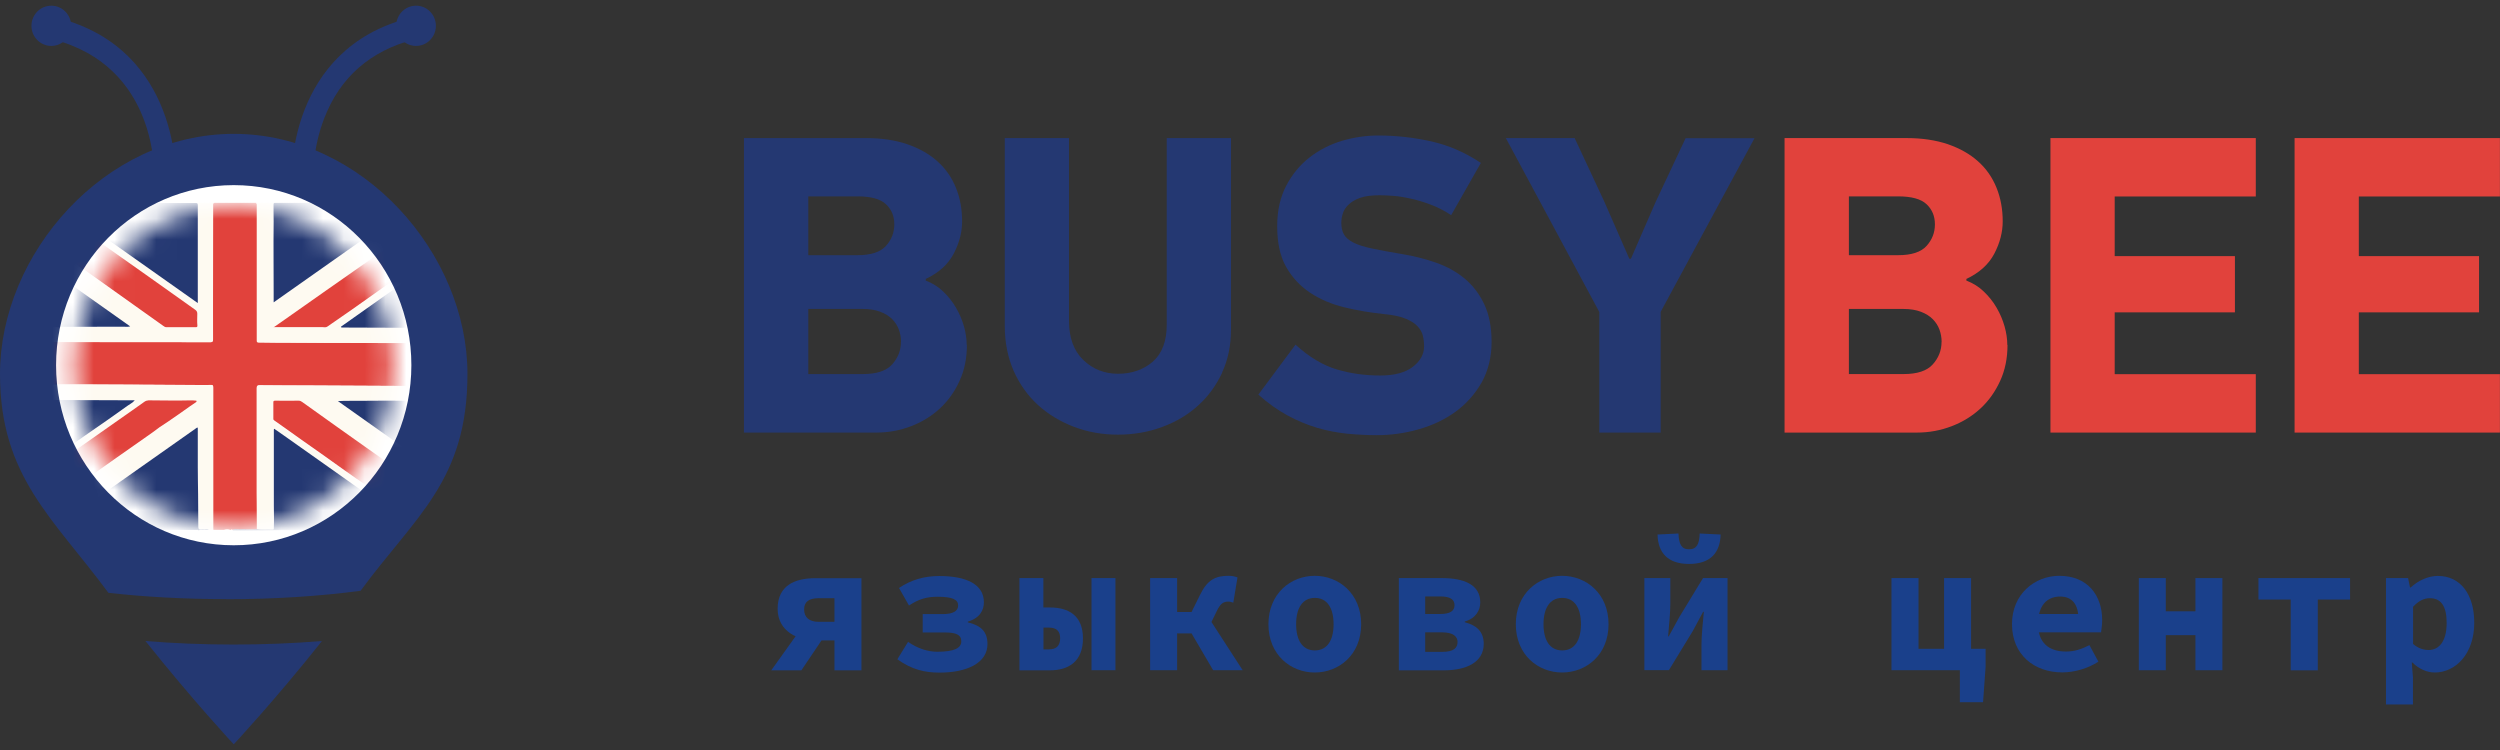 <?xml version="1.0" encoding="UTF-8"?> <svg xmlns="http://www.w3.org/2000/svg" width="120" height="36" viewBox="0 0 120 36" fill="none"><rect x="0" y="0" width="120" height="36" fill="#333333" stroke="none"/><g clip-path="url(#clip0_13_1493)"><path d="M46.411 16.559C46.411 17.193 46.294 17.772 46.059 18.282C45.825 18.797 45.512 19.238 45.116 19.605C44.721 19.971 44.261 20.254 43.733 20.457C43.206 20.66 42.649 20.764 42.062 20.764H35.71V6.628H41.578C42.312 6.628 42.966 6.727 43.543 6.92C44.115 7.118 44.603 7.39 44.994 7.742C45.39 8.094 45.683 8.515 45.883 9.01C46.084 9.505 46.181 10.04 46.181 10.625C46.181 11.14 46.05 11.655 45.781 12.17C45.512 12.685 45.067 13.091 44.437 13.389V13.468C44.76 13.592 45.038 13.765 45.278 13.998C45.517 14.226 45.722 14.483 45.888 14.771C46.054 15.053 46.181 15.355 46.27 15.662C46.357 15.974 46.401 16.271 46.401 16.554L46.411 16.559ZM42.927 10.768C42.927 10.377 42.795 10.055 42.526 9.803C42.258 9.55 41.803 9.426 41.163 9.426H38.798V12.249H41.163C41.803 12.249 42.258 12.101 42.526 11.804C42.795 11.506 42.927 11.16 42.927 10.768ZM43.25 16.415C43.25 16.212 43.215 16.014 43.147 15.826C43.079 15.637 42.971 15.469 42.825 15.32C42.678 15.172 42.487 15.053 42.253 14.964C42.018 14.875 41.74 14.83 41.422 14.83H38.798V17.955H41.422C42.077 17.955 42.546 17.802 42.825 17.49C43.103 17.178 43.245 16.821 43.245 16.415H43.25Z" fill="#243872"></path><path d="M58.666 17.886C58.378 18.5 57.992 19.03 57.503 19.471C57.015 19.912 56.443 20.254 55.779 20.496C55.119 20.739 54.415 20.863 53.663 20.863C52.91 20.863 52.211 20.739 51.547 20.486C50.887 20.234 50.306 19.882 49.812 19.431C49.319 18.976 48.933 18.431 48.649 17.787C48.371 17.143 48.229 16.43 48.229 15.642V6.628H51.312V15.405C51.312 16.217 51.542 16.841 52.001 17.282C52.461 17.723 53.018 17.941 53.668 17.941C54.317 17.941 54.904 17.742 55.344 17.351C55.783 16.96 56.003 16.37 56.003 15.588V6.628H59.087V15.826C59.087 16.583 58.945 17.272 58.657 17.886H58.666Z" fill="#243872"></path><path d="M69.651 10.323C69.319 10.105 68.986 9.936 68.659 9.817C68.332 9.694 68.019 9.599 67.716 9.535C67.418 9.466 67.139 9.421 66.885 9.401C66.631 9.382 66.411 9.372 66.225 9.372C65.839 9.372 65.527 9.411 65.292 9.495C65.058 9.575 64.872 9.684 64.73 9.822C64.588 9.956 64.496 10.105 64.452 10.258C64.403 10.412 64.383 10.56 64.383 10.694C64.383 10.922 64.427 11.115 64.515 11.264C64.603 11.412 64.755 11.541 64.975 11.65C65.194 11.759 65.493 11.853 65.874 11.932C66.255 12.012 66.729 12.101 67.3 12.195C67.872 12.289 68.419 12.428 68.937 12.611C69.455 12.794 69.915 13.047 70.306 13.374C70.697 13.701 71.009 14.107 71.244 14.602C71.478 15.098 71.596 15.702 71.596 16.42C71.596 17.138 71.434 17.797 71.117 18.362C70.794 18.921 70.379 19.392 69.866 19.763C69.353 20.135 68.761 20.417 68.102 20.605C67.442 20.794 66.768 20.888 66.089 20.888C65.62 20.888 65.146 20.863 64.667 20.818C64.188 20.769 63.704 20.675 63.225 20.536C62.746 20.392 62.267 20.194 61.794 19.937C61.319 19.679 60.855 19.347 60.401 18.941L62.184 16.544C62.839 17.138 63.499 17.534 64.168 17.733C64.838 17.931 65.532 18.025 66.25 18.025C66.929 18.025 67.452 17.886 67.814 17.609C68.175 17.331 68.356 17.004 68.356 16.623C68.356 16.45 68.336 16.276 68.297 16.113C68.258 15.949 68.17 15.796 68.038 15.657C67.906 15.514 67.711 15.395 67.457 15.291C67.203 15.187 66.871 15.117 66.455 15.078C65.786 15.008 65.146 14.904 64.53 14.751C63.914 14.602 63.367 14.369 62.888 14.052C62.409 13.735 62.023 13.319 61.735 12.814C61.447 12.304 61.305 11.655 61.305 10.853C61.305 10.11 61.452 9.461 61.74 8.911C62.028 8.361 62.404 7.91 62.868 7.549C63.333 7.192 63.851 6.925 64.427 6.756C65.004 6.588 65.581 6.504 66.152 6.504C67.007 6.504 67.853 6.598 68.698 6.786C69.538 6.974 70.335 7.321 71.082 7.821L69.661 10.318L69.651 10.323Z" fill="#243872"></path><path d="M79.712 14.974V20.764H76.766V14.974L72.28 6.628H75.583L77.005 9.674L78.207 12.418H78.285L79.468 9.699L80.909 6.633H84.217L79.707 14.979L79.712 14.974Z" fill="#243872"></path><path d="M96.36 16.559C96.36 17.193 96.243 17.772 96.008 18.282C95.773 18.797 95.461 19.238 95.065 19.605C94.669 19.971 94.21 20.254 93.682 20.457C93.154 20.66 92.597 20.764 92.011 20.764H85.659V6.628H91.527C92.26 6.628 92.915 6.727 93.492 6.92C94.063 7.118 94.552 7.39 94.943 7.742C95.339 8.094 95.632 8.515 95.832 9.01C96.032 9.505 96.13 10.04 96.13 10.625C96.13 11.14 95.998 11.655 95.73 12.17C95.461 12.685 95.016 13.091 94.386 13.389V13.468C94.708 13.592 94.987 13.765 95.226 13.998C95.466 14.226 95.671 14.483 95.837 14.771C96.003 15.053 96.13 15.355 96.218 15.662C96.306 15.974 96.35 16.271 96.35 16.554L96.36 16.559ZM92.876 10.768C92.876 10.377 92.744 10.055 92.475 9.803C92.207 9.55 91.752 9.426 91.112 9.426H88.747V12.249H91.112C91.752 12.249 92.207 12.101 92.475 11.804C92.744 11.506 92.876 11.16 92.876 10.768ZM93.198 16.415C93.198 16.212 93.164 16.014 93.096 15.826C93.027 15.637 92.92 15.469 92.773 15.32C92.627 15.172 92.436 15.053 92.202 14.964C91.967 14.875 91.689 14.83 91.371 14.83H88.747V17.955H91.371C92.026 17.955 92.495 17.802 92.773 17.49C93.052 17.178 93.194 16.821 93.194 16.415H93.198Z" fill="#E1423C"></path><path d="M98.422 20.764V6.628H108.278V9.431H101.505V12.294H107.276V14.993H101.505V17.96H108.278V20.764H98.422Z" fill="#E1423C"></path><path d="M110.14 20.764V6.628H119.996V9.431H113.223V12.294H118.994V14.993H113.223V17.96H119.996V20.764H110.14Z" fill="#E1423C"></path><path d="M38.549 30.036L39.663 30.398L38.466 32.176H37.02L38.549 30.036ZM40.054 30.739H39.14C38.309 30.739 37.327 30.318 37.327 29.219C37.327 28.119 38.129 27.753 39.13 27.753H41.349V32.176H40.054V30.739ZM40.054 29.848V28.714H39.297C38.832 28.714 38.598 28.882 38.598 29.253C38.598 29.625 38.832 29.848 39.297 29.848H40.054Z" fill="#1A408B"></path><path d="M43.079 31.636L43.587 30.809C44.075 31.151 44.579 31.284 44.989 31.284C45.81 31.284 46.142 31.106 46.142 30.784C46.142 30.462 45.883 30.358 45.341 30.358H44.29V29.476H45.258C45.742 29.476 45.991 29.333 45.991 29.06C45.991 28.788 45.737 28.644 45.004 28.644C44.501 28.644 44.105 28.748 43.631 29.065L43.152 28.223C43.738 27.827 44.378 27.649 45.087 27.649C46.357 27.649 47.227 28.03 47.227 28.912C47.227 29.273 47.046 29.665 46.455 29.838V29.873C47.095 30.026 47.398 30.323 47.398 30.918C47.398 31.819 46.421 32.285 45.102 32.285C44.393 32.285 43.768 32.146 43.069 31.641L43.079 31.636Z" fill="#1A408B"></path><path d="M48.933 27.748H50.081V29.159H50.398C51.288 29.159 51.982 29.541 51.982 30.645C51.982 31.75 51.293 32.176 50.398 32.176H48.933V27.753V27.748ZM50.345 31.17C50.706 31.17 50.887 30.997 50.887 30.64C50.887 30.284 50.706 30.125 50.345 30.125H50.086V31.17H50.345ZM52.392 27.748H53.541V32.171H52.392V27.748Z" fill="#1A408B"></path><path d="M55.206 27.748H56.501V29.377H57.84L59.648 32.171H58.231L57.195 30.403H56.501V32.171H55.206V27.748ZM56.961 29.848L57.596 28.565C57.958 27.817 58.349 27.639 58.979 27.639C59.135 27.639 59.272 27.664 59.399 27.718L59.199 28.927C59.125 28.902 59.047 28.877 58.959 28.877C58.744 28.877 58.588 28.946 58.407 29.328L58.036 30.086L56.956 29.843L56.961 29.848Z" fill="#1A408B"></path><path d="M60.885 29.962C60.885 28.491 61.96 27.639 63.108 27.639C64.256 27.639 65.336 28.486 65.336 29.962C65.336 31.438 64.261 32.28 63.108 32.28C61.955 32.28 60.885 31.433 60.885 29.962ZM64.012 29.962C64.012 29.194 63.709 28.699 63.113 28.699C62.517 28.699 62.214 29.194 62.214 29.962C62.214 30.73 62.517 31.22 63.113 31.22C63.709 31.22 64.012 30.73 64.012 29.962Z" fill="#1A408B"></path><path d="M67.144 27.748H69.206C70.227 27.748 71.053 28.035 71.053 28.917C71.053 29.293 70.833 29.684 70.31 29.833V29.868C70.858 30.006 71.219 30.308 71.219 30.903C71.219 31.809 70.354 32.176 69.314 32.176H67.144V27.753V27.748ZM69.128 29.471C69.617 29.471 69.817 29.318 69.817 29.05C69.817 28.783 69.621 28.629 69.138 28.629H68.41V29.471H69.128ZM69.24 31.289C69.768 31.289 69.963 31.101 69.963 30.814C69.963 30.551 69.744 30.353 69.231 30.353H68.41V31.289H69.24Z" fill="#1A408B"></path><path d="M72.759 29.962C72.759 28.491 73.834 27.639 74.982 27.639C76.13 27.639 77.21 28.486 77.21 29.962C77.21 31.438 76.135 32.28 74.982 32.28C73.829 32.28 72.759 31.433 72.759 29.962ZM75.886 29.962C75.886 29.194 75.583 28.699 74.987 28.699C74.391 28.699 74.088 29.194 74.088 29.962C74.088 30.73 74.391 31.22 74.987 31.22C75.583 31.22 75.886 30.73 75.886 29.962Z" fill="#1A408B"></path><path d="M78.925 27.748H80.176V28.976C80.176 29.422 80.113 30.006 80.069 30.546H80.098C80.24 30.279 80.469 29.878 80.606 29.62L81.745 27.748H82.922V32.171H81.671V30.942C81.671 30.497 81.735 29.917 81.784 29.367H81.75C81.608 29.635 81.383 30.041 81.251 30.294L80.108 32.166H78.93V27.743L78.925 27.748ZM79.561 25.657L80.567 25.608C80.587 26.103 80.699 26.366 81.075 26.366C81.452 26.366 81.569 26.103 81.584 25.608L82.59 25.657C82.566 26.544 82.087 27.069 81.075 27.069C80.064 27.069 79.585 26.544 79.561 25.657Z" fill="#1A408B"></path><path d="M90.79 27.748H92.089V31.141H93.316V27.748H94.611V32.171H90.79V27.748ZM94.068 32.171H93.8V31.141H95.309V32.008L95.187 33.706H94.073V32.171H94.068Z" fill="#1A408B"></path><path d="M96.575 29.957C96.575 28.511 97.674 27.639 98.847 27.639C100.191 27.639 100.904 28.56 100.904 29.764C100.904 30.001 100.865 30.239 100.85 30.353H97.537V29.471H99.971L99.766 29.719C99.766 29.011 99.463 28.634 98.886 28.634C98.246 28.634 97.826 29.075 97.826 29.952C97.826 30.829 98.319 31.274 99.169 31.274C99.565 31.274 99.907 31.165 100.293 30.967L100.723 31.76C100.225 32.082 99.58 32.275 98.993 32.275C97.635 32.275 96.575 31.423 96.575 29.952V29.957Z" fill="#1A408B"></path><path d="M102.663 27.748H103.958V29.343H105.38V27.748H106.675V32.171H105.38V30.487H103.958V32.171H102.663V27.748Z" fill="#1A408B"></path><path d="M109.954 28.778H108.405V27.748H112.803V28.778H111.254V32.176H109.954V28.778Z" fill="#1A408B"></path><path d="M114.532 27.748H115.588L115.681 28.198H115.715C116.067 27.872 116.545 27.644 117.015 27.644C118.104 27.644 118.764 28.53 118.764 29.892C118.764 31.408 117.85 32.28 116.868 32.28C116.487 32.28 116.106 32.106 115.793 31.799H115.764L115.822 32.518V33.815H114.527V27.748H114.532ZM117.44 29.902C117.44 29.11 117.181 28.714 116.633 28.714C116.355 28.714 116.101 28.832 115.827 29.125V30.908C116.071 31.126 116.35 31.2 116.575 31.2C117.054 31.2 117.44 30.814 117.44 29.897V29.902Z" fill="#1A408B"></path><path d="M10.848 28.763C13.179 28.763 15.377 28.615 17.308 28.357C19.941 24.776 22.438 23.072 22.438 17.951C22.438 12.18 17.415 6.425 11.219 6.425C5.023 6.425 0 12.18 0 17.951C0 22.869 2.541 24.855 5.204 28.456C6.929 28.649 8.839 28.758 10.848 28.758V28.763Z" fill="#243872"></path><path d="M11.219 30.938C9.738 30.938 8.316 30.878 6.982 30.769C9.264 33.632 11.219 35.727 11.219 35.727C11.219 35.727 13.178 33.632 15.455 30.769C14.117 30.878 12.695 30.938 11.219 30.938Z" fill="#243872"></path><path d="M11.219 26.173C15.928 26.173 19.746 22.303 19.746 17.529C19.746 12.756 15.928 8.886 11.219 8.886C6.51 8.886 2.692 12.756 2.692 17.529C2.692 22.303 6.51 26.173 11.219 26.173Z" fill="white"></path><mask id="mask0_13_1493" style="mask-type:luminance" maskUnits="userSpaceOnUse" x="3" y="9" width="16" height="17"><path d="M11.219 25.336C15.437 25.336 18.856 21.869 18.856 17.594C18.856 13.318 15.437 9.852 11.219 9.852C7.001 9.852 3.582 13.318 3.582 17.594C3.582 21.869 7.001 25.336 11.219 25.336Z" fill="white"></path></mask><g mask="url(#mask0_13_1493)"><path d="M0.176 18.451C0.176 17.767 0.176 17.084 0.176 16.4C0.342 16.4 0.503 16.4 0.669 16.4C2.174 16.405 3.684 16.415 5.189 16.415C6.02 16.415 6.851 16.415 7.681 16.415C8.488 16.415 9.299 16.415 10.105 16.42C10.207 16.42 10.227 16.385 10.227 16.291C10.227 15.31 10.222 14.325 10.227 13.344C10.227 12.175 10.227 11.006 10.232 9.837C10.232 9.783 10.222 9.733 10.31 9.733C10.96 9.733 11.605 9.733 12.255 9.733C12.314 9.733 12.338 9.748 12.338 9.812C12.338 10.6 12.338 11.388 12.338 12.175C12.338 13.562 12.338 14.954 12.338 16.341C12.338 16.405 12.353 16.43 12.421 16.43C12.695 16.43 12.968 16.44 13.242 16.44C14.771 16.445 16.301 16.45 17.835 16.455C19.267 16.455 20.699 16.465 22.135 16.465C22.228 16.465 22.253 16.484 22.248 16.578C22.248 17.188 22.248 17.802 22.248 18.411C22.248 18.495 22.228 18.535 22.135 18.535C21.397 18.53 20.66 18.53 19.922 18.525C18.265 18.515 16.609 18.505 14.952 18.5C14.121 18.5 13.291 18.5 12.465 18.49C12.367 18.49 12.333 18.515 12.333 18.619C12.333 19.055 12.333 19.486 12.333 19.922C12.333 20.521 12.333 21.12 12.333 21.72C12.333 22.359 12.333 22.993 12.333 23.632C12.333 24.221 12.338 24.811 12.343 25.4C12.059 25.43 11.776 25.4 11.493 25.41C11.385 25.41 11.268 25.385 11.165 25.435C11.136 25.4 11.107 25.395 11.077 25.435C11.068 25.435 11.063 25.435 11.053 25.435C10.95 25.39 10.848 25.395 10.745 25.435C10.579 25.435 10.408 25.435 10.242 25.435C10.252 25.425 10.242 25.415 10.237 25.41C10.237 25.034 10.237 24.662 10.237 24.285C10.237 23.612 10.237 22.938 10.237 22.265C10.237 21.636 10.237 21.007 10.237 20.378C10.237 19.778 10.237 19.184 10.237 18.584C10.237 18.505 10.212 18.471 10.129 18.476C9.949 18.48 9.773 18.485 9.592 18.48C8.893 18.48 8.194 18.471 7.496 18.466C6.342 18.461 5.184 18.456 4.031 18.451C3.098 18.451 2.16 18.451 1.226 18.451C0.879 18.451 0.532 18.441 0.186 18.441L0.176 18.451Z" fill="#E1423C"></path><path d="M12.328 25.41C12.328 24.82 12.323 24.231 12.319 23.642C12.319 23.003 12.319 22.369 12.319 21.73C12.319 21.13 12.319 20.531 12.319 19.932C12.319 19.496 12.323 19.065 12.319 18.629C12.319 18.525 12.348 18.5 12.45 18.5C13.281 18.505 14.112 18.505 14.938 18.51C16.594 18.52 18.251 18.525 19.907 18.535C20.645 18.535 21.383 18.535 22.121 18.545C22.213 18.545 22.233 18.505 22.233 18.421C22.233 17.812 22.228 17.198 22.233 16.588C22.233 16.494 22.209 16.474 22.121 16.474C20.689 16.474 19.257 16.47 17.821 16.465C16.291 16.465 14.762 16.455 13.227 16.45C12.954 16.45 12.68 16.44 12.406 16.44C12.338 16.44 12.323 16.415 12.323 16.351C12.323 14.964 12.323 13.572 12.323 12.185C12.323 11.398 12.323 10.61 12.323 9.822C12.323 9.758 12.299 9.743 12.24 9.743C11.59 9.743 10.945 9.743 10.296 9.743C10.208 9.743 10.217 9.788 10.217 9.847C10.217 11.016 10.217 12.185 10.212 13.354C10.212 14.335 10.212 15.32 10.212 16.301C10.212 16.395 10.193 16.43 10.09 16.43C9.284 16.425 8.473 16.425 7.667 16.425C6.836 16.425 6.005 16.43 5.175 16.425C3.67 16.425 2.16 16.415 0.655 16.41C0.489 16.41 0.327 16.41 0.161 16.41C0.161 16.172 0.161 15.934 0.161 15.697C0.176 15.697 0.19 15.702 0.205 15.702C1.363 15.702 2.521 15.702 3.679 15.702C4.422 15.702 5.16 15.702 5.903 15.697C6.01 15.697 6.118 15.717 6.235 15.682C4.197 14.241 2.174 12.809 0.161 11.358V10.199C0.195 10.194 0.215 10.219 0.239 10.233C0.42 10.362 0.601 10.496 0.782 10.63C1.187 10.917 1.593 11.204 1.998 11.496C2.79 12.061 3.577 12.631 4.363 13.195C5.052 13.686 5.741 14.176 6.43 14.666C6.895 14.998 7.359 15.33 7.828 15.662C7.872 15.692 7.916 15.722 7.974 15.722C8.444 15.722 8.913 15.722 9.382 15.722C9.445 15.722 9.47 15.697 9.46 15.637C9.435 15.449 9.45 15.261 9.455 15.073C9.455 14.983 9.431 14.934 9.357 14.884C8.605 14.35 7.852 13.815 7.1 13.28C6.421 12.799 5.741 12.324 5.062 11.843C4.134 11.184 3.21 10.521 2.282 9.862C2.218 9.817 2.169 9.753 2.072 9.758C1.436 9.763 0.796 9.758 0.161 9.758C0.161 9.753 0.151 9.733 0.171 9.733C0.2 9.733 0.23 9.733 0.259 9.733C7.554 9.733 14.85 9.733 22.15 9.733C22.233 9.733 22.253 9.753 22.253 9.837C22.253 15.018 22.253 20.204 22.253 25.385C22.253 25.469 22.233 25.499 22.15 25.489C22.081 25.479 22.013 25.489 21.94 25.489C22.008 25.44 22.111 25.509 22.169 25.43C22.179 25.415 22.199 25.4 22.199 25.385C22.223 25.207 22.223 25.023 22.218 24.84C22.218 24.801 22.189 24.786 22.16 24.766C21.779 24.498 21.402 24.226 21.026 23.959C20.288 23.434 19.55 22.899 18.808 22.379C17.909 21.75 17.019 21.111 16.125 20.482C15.578 20.095 15.035 19.704 14.488 19.313C14.434 19.273 14.385 19.253 14.317 19.253C13.941 19.253 13.569 19.258 13.193 19.253C13.12 19.253 13.105 19.273 13.105 19.337C13.105 19.6 13.105 19.862 13.105 20.125C13.105 20.165 13.125 20.184 13.154 20.204C13.281 20.293 13.413 20.387 13.54 20.477C14.156 20.912 14.767 21.353 15.387 21.784C16.135 22.309 16.868 22.854 17.63 23.359C17.835 23.493 18.026 23.657 18.226 23.8C18.783 24.201 19.345 24.593 19.902 24.989C20.102 25.133 20.317 25.261 20.503 25.43C20.347 25.43 20.191 25.43 20.029 25.435C20 25.435 19.975 25.425 19.946 25.405C19.633 25.187 19.321 24.969 19.008 24.751C18.104 24.112 17.2 23.468 16.296 22.829C15.407 22.2 14.517 21.571 13.628 20.942C13.467 20.828 13.301 20.714 13.139 20.6C13.11 20.625 13.12 20.645 13.12 20.66C13.12 21.061 13.12 21.462 13.12 21.863C13.12 22.666 13.12 23.468 13.12 24.271C13.12 24.632 13.134 24.994 13.12 25.36C13.12 25.4 13.13 25.45 13.066 25.445C12.812 25.435 12.563 25.459 12.309 25.435L12.328 25.41ZM2.756 9.743C2.756 9.743 2.751 9.758 2.746 9.768C4.979 11.373 7.232 12.948 9.489 14.543C9.489 14.488 9.489 14.459 9.489 14.429C9.489 12.898 9.489 11.368 9.489 9.837C9.489 9.748 9.46 9.738 9.382 9.738C7.794 9.738 6.206 9.738 4.618 9.738C3.997 9.738 3.376 9.738 2.751 9.738L2.756 9.743ZM19.902 9.743C18.695 9.743 17.523 9.743 16.345 9.743C15.299 9.743 14.258 9.743 13.213 9.743C13.154 9.743 13.12 9.743 13.12 9.827C13.12 10.1 13.125 10.367 13.125 10.64C13.125 11.249 13.11 11.853 13.12 12.462C13.125 12.997 13.12 13.527 13.125 14.062C13.125 14.206 13.125 14.354 13.125 14.518C15.387 12.923 17.63 11.348 19.897 9.748L19.902 9.743ZM13.134 15.712C13.501 15.712 13.828 15.712 14.161 15.712C14.6 15.712 15.04 15.712 15.48 15.712C15.563 15.712 15.646 15.741 15.724 15.687C16.125 15.405 16.53 15.132 16.931 14.85C17.395 14.518 17.86 14.191 18.324 13.864C19.135 13.294 19.936 12.72 20.747 12.155C21.221 11.828 21.691 11.487 22.165 11.155C22.204 11.13 22.228 11.1 22.228 11.051C22.228 10.645 22.228 10.233 22.228 9.827C22.228 9.758 22.199 9.748 22.145 9.748C22.038 9.748 21.925 9.758 21.818 9.748C21.686 9.733 21.578 9.783 21.476 9.857C20.718 10.392 19.956 10.922 19.198 11.462C18.646 11.848 18.099 12.245 17.552 12.631C16.922 13.077 16.286 13.517 15.656 13.958C15.06 14.374 14.464 14.795 13.867 15.216C13.633 15.38 13.403 15.538 13.144 15.722L13.134 15.712ZM16.218 19.253C18.216 20.67 20.215 22.081 22.233 23.513C22.233 23.458 22.233 23.439 22.233 23.419C22.233 22.74 22.228 22.057 22.228 21.378C22.228 20.695 22.228 20.006 22.233 19.323C22.233 19.258 22.213 19.238 22.155 19.243C21.998 19.243 21.842 19.243 21.686 19.243C20.264 19.258 18.847 19.223 17.425 19.243C17.029 19.248 16.628 19.228 16.223 19.258L16.218 19.253ZM16.364 15.677L16.374 15.702C16.374 15.702 16.408 15.707 16.428 15.707C17.332 15.707 18.241 15.717 19.145 15.717C19.99 15.717 20.84 15.717 21.686 15.717C21.837 15.717 21.984 15.717 22.135 15.717C22.204 15.717 22.233 15.717 22.228 15.623C22.218 15.345 22.228 15.068 22.228 14.79C22.228 13.988 22.228 13.186 22.228 12.378C22.228 12.101 22.228 11.828 22.228 11.516C20.254 12.913 18.309 14.29 16.36 15.667L16.364 15.677Z" fill="#FEFAF1"></path><path d="M0.176 18.451C0.523 18.451 0.87 18.461 1.217 18.461C2.15 18.461 3.088 18.461 4.021 18.461C5.175 18.461 6.333 18.466 7.486 18.476C8.185 18.476 8.883 18.485 9.582 18.49C9.763 18.49 9.939 18.49 10.12 18.485C10.203 18.485 10.227 18.515 10.227 18.594C10.227 19.194 10.227 19.788 10.227 20.387C10.227 21.017 10.227 21.645 10.227 22.275C10.227 22.948 10.227 23.622 10.227 24.295C10.227 24.672 10.227 25.043 10.227 25.42C10.149 25.42 10.071 25.425 9.993 25.43C9.88 25.43 9.768 25.42 9.65 25.425C9.558 25.425 9.519 25.41 9.519 25.301C9.519 24.781 9.519 24.266 9.509 23.746C9.509 23.305 9.494 22.859 9.494 22.418C9.494 21.804 9.494 21.19 9.494 20.576C9.494 20.561 9.494 20.536 9.47 20.531C9.46 20.531 9.45 20.541 9.44 20.546C8.229 21.398 7.017 22.25 5.805 23.107C4.74 23.86 3.679 24.612 2.619 25.365C2.546 25.42 2.477 25.44 2.389 25.44C2.165 25.44 1.945 25.44 1.72 25.44C1.402 25.44 1.085 25.435 0.767 25.43C0.782 25.415 0.796 25.395 0.816 25.385C1.363 24.994 1.91 24.598 2.458 24.206C2.834 23.939 3.21 23.671 3.586 23.409C4.222 22.958 4.857 22.507 5.497 22.057C6.103 21.631 6.709 21.21 7.31 20.784C7.432 20.695 7.554 20.6 7.672 20.516C7.784 20.437 7.911 20.358 8.033 20.278C8.404 20.026 8.766 19.763 9.133 19.511C9.22 19.451 9.308 19.387 9.396 19.332C9.421 19.317 9.44 19.303 9.44 19.273C9.435 19.233 9.401 19.248 9.377 19.243C9.299 19.243 9.225 19.233 9.147 19.233C8.541 19.248 7.935 19.238 7.329 19.233C7.198 19.233 7.066 19.204 6.939 19.298C6.543 19.585 6.137 19.862 5.736 20.145C5.292 20.457 4.847 20.774 4.398 21.086C3.797 21.512 3.191 21.933 2.59 22.354C2.135 22.676 1.686 23.003 1.231 23.33C0.879 23.582 0.528 23.83 0.176 24.078C0.176 23.954 0.176 23.825 0.176 23.701C0.19 23.691 0.21 23.686 0.225 23.676C0.557 23.434 0.889 23.191 1.221 22.948C1.676 22.621 2.135 22.294 2.595 21.972C3.078 21.631 3.562 21.289 4.046 20.947C4.437 20.675 4.833 20.402 5.223 20.13C5.526 19.917 5.829 19.709 6.123 19.491C6.235 19.407 6.362 19.347 6.469 19.228C6.347 19.228 6.245 19.228 6.142 19.228C4.837 19.228 3.533 19.218 2.228 19.213C1.544 19.213 0.86 19.209 0.176 19.204C0.176 18.961 0.176 18.713 0.176 18.471V18.451Z" fill="#FEFAF1"></path><path d="M0.767 25.42C1.085 25.42 1.402 25.425 1.72 25.43C1.945 25.43 2.165 25.43 2.389 25.43C2.477 25.43 2.546 25.41 2.619 25.355C3.679 24.602 4.745 23.85 5.805 23.097C7.017 22.245 8.229 21.393 9.44 20.536C9.45 20.531 9.46 20.526 9.47 20.521C9.494 20.526 9.494 20.551 9.494 20.566C9.494 21.18 9.494 21.794 9.494 22.408C9.494 22.849 9.504 23.295 9.509 23.736C9.509 24.256 9.519 24.771 9.519 25.291C9.519 25.4 9.558 25.42 9.65 25.415C9.763 25.415 9.875 25.415 9.993 25.415C9.997 25.415 10.002 25.425 10.012 25.43C9.939 25.44 9.87 25.44 9.797 25.43C9.797 25.43 9.797 25.43 9.797 25.425C9.797 25.425 9.797 25.425 9.802 25.43C9.714 25.454 9.621 25.41 9.538 25.454H9.519C9.494 25.42 9.46 25.44 9.426 25.44C9.123 25.44 8.82 25.44 8.512 25.44C6.254 25.44 3.992 25.44 1.735 25.44C1.217 25.44 0.694 25.44 0.176 25.44C0.176 25.435 0.176 25.425 0.176 25.42C0.376 25.42 0.572 25.435 0.772 25.42H0.767Z" fill="#243872"></path><path d="M22.184 25.41C22.12 25.489 22.023 25.42 21.954 25.469H21.275C21.236 25.445 21.192 25.454 21.148 25.454C20.053 25.454 18.959 25.45 17.864 25.45C15.626 25.45 13.393 25.45 11.155 25.45C11.263 25.4 11.375 25.43 11.483 25.425C11.766 25.415 12.05 25.445 12.333 25.415C12.582 25.445 12.836 25.415 13.09 25.425C13.154 25.425 13.144 25.38 13.144 25.34C13.159 24.979 13.144 24.617 13.144 24.251C13.144 23.448 13.144 22.646 13.144 21.844C13.144 21.442 13.144 21.041 13.144 20.64C13.144 20.62 13.139 20.605 13.164 20.581C13.325 20.695 13.486 20.808 13.652 20.922C14.541 21.551 15.431 22.18 16.32 22.809C17.224 23.448 18.128 24.092 19.032 24.731C19.345 24.954 19.658 25.167 19.97 25.385C19.995 25.405 20.019 25.415 20.053 25.415C20.21 25.415 20.366 25.415 20.527 25.41C20.659 25.454 20.796 25.42 20.928 25.42C21.348 25.42 21.768 25.44 22.194 25.41H22.184Z" fill="#243872"></path><path d="M0.176 9.743C0.811 9.743 1.451 9.743 2.086 9.743C2.179 9.743 2.233 9.803 2.296 9.847C3.225 10.506 4.148 11.17 5.077 11.828C5.756 12.309 6.435 12.784 7.114 13.265C7.867 13.8 8.619 14.335 9.372 14.87C9.44 14.919 9.47 14.974 9.47 15.058C9.47 15.246 9.455 15.434 9.475 15.623C9.479 15.682 9.46 15.707 9.396 15.707C8.927 15.707 8.458 15.707 7.989 15.707C7.926 15.707 7.887 15.677 7.843 15.647C7.378 15.315 6.909 14.983 6.445 14.652C5.756 14.161 5.067 13.671 4.378 13.181C3.586 12.616 2.8 12.046 2.013 11.482C1.607 11.194 1.202 10.907 0.796 10.615C0.616 10.486 0.435 10.352 0.254 10.219C0.23 10.204 0.21 10.179 0.176 10.184V9.738V9.743Z" fill="#E1423C"></path><path d="M0.767 25.42C0.572 25.435 0.371 25.425 0.171 25.42C0.171 24.969 0.171 24.513 0.171 24.063C0.523 23.815 0.875 23.562 1.226 23.315C1.681 22.993 2.13 22.661 2.585 22.339C3.186 21.913 3.792 21.492 4.393 21.071C4.837 20.759 5.282 20.442 5.732 20.13C6.132 19.848 6.538 19.57 6.934 19.283C7.061 19.194 7.193 19.218 7.325 19.218C7.93 19.223 8.536 19.233 9.142 19.218C9.22 19.218 9.294 19.218 9.372 19.228C9.396 19.228 9.431 19.218 9.435 19.258C9.435 19.288 9.416 19.303 9.392 19.317C9.304 19.377 9.216 19.436 9.128 19.496C8.761 19.753 8.4 20.016 8.028 20.264C7.911 20.343 7.779 20.422 7.667 20.501C7.549 20.585 7.427 20.685 7.305 20.769C6.704 21.195 6.093 21.616 5.492 22.042C4.852 22.492 4.217 22.943 3.582 23.394C3.205 23.661 2.829 23.924 2.453 24.191C1.906 24.583 1.358 24.979 0.811 25.37C0.791 25.385 0.782 25.4 0.762 25.415L0.767 25.42Z" fill="#E1423C"></path><path d="M0.176 19.189C0.86 19.189 1.544 19.194 2.228 19.199C3.533 19.204 4.837 19.209 6.142 19.213C6.245 19.213 6.352 19.213 6.469 19.213C6.362 19.337 6.235 19.397 6.123 19.476C5.824 19.694 5.521 19.902 5.223 20.115C4.833 20.387 4.437 20.66 4.046 20.932C3.562 21.274 3.078 21.616 2.595 21.958C2.135 22.285 1.676 22.606 1.221 22.933C0.889 23.171 0.557 23.419 0.225 23.661C0.21 23.671 0.19 23.676 0.176 23.686C0.176 22.185 0.176 20.685 0.176 19.184V19.189Z" fill="#243872"></path><path d="M0.176 11.343C2.189 12.794 4.212 14.231 6.25 15.667C6.132 15.702 6.025 15.682 5.917 15.682C5.175 15.687 4.437 15.687 3.694 15.687C2.536 15.687 1.378 15.687 0.22 15.687C0.205 15.687 0.19 15.687 0.176 15.682C0.176 14.236 0.176 12.784 0.176 11.338V11.343Z" fill="#243872"></path><path d="M2.756 9.743C3.376 9.743 3.997 9.743 4.622 9.743C6.211 9.743 7.799 9.743 9.387 9.743C9.46 9.743 9.494 9.753 9.494 9.842C9.494 11.373 9.494 12.903 9.494 14.434C9.494 14.463 9.494 14.493 9.494 14.548C7.237 12.948 4.984 11.373 2.751 9.773C2.751 9.763 2.756 9.758 2.761 9.748L2.756 9.743Z" fill="#243872"></path><path d="M19.907 9.743C17.64 11.338 15.397 12.918 13.135 14.513C13.135 14.35 13.135 14.206 13.135 14.057C13.135 13.522 13.135 12.992 13.13 12.457C13.12 11.853 13.135 11.244 13.135 10.635C13.135 10.362 13.125 10.095 13.13 9.822C13.13 9.733 13.164 9.738 13.223 9.738C14.268 9.738 15.309 9.738 16.355 9.738C17.528 9.738 18.705 9.738 19.912 9.738L19.907 9.743Z" fill="#243872"></path><path d="M22.184 25.41C21.764 25.44 21.343 25.42 20.918 25.42C20.786 25.42 20.65 25.459 20.518 25.41C20.332 25.241 20.117 25.118 19.917 24.969C19.36 24.568 18.798 24.177 18.241 23.78C18.04 23.637 17.85 23.473 17.644 23.34C16.882 22.834 16.149 22.289 15.402 21.764C14.781 21.334 14.17 20.893 13.555 20.457C13.428 20.368 13.296 20.273 13.168 20.184C13.139 20.165 13.12 20.145 13.12 20.105C13.12 19.843 13.12 19.58 13.12 19.317C13.12 19.253 13.134 19.233 13.208 19.233C13.584 19.238 13.955 19.233 14.332 19.233C14.4 19.233 14.449 19.253 14.502 19.293C15.045 19.684 15.592 20.075 16.139 20.462C17.034 21.091 17.923 21.735 18.822 22.359C19.565 22.879 20.303 23.409 21.041 23.939C21.417 24.206 21.798 24.479 22.174 24.746C22.203 24.766 22.233 24.781 22.233 24.82C22.233 25.004 22.233 25.182 22.213 25.365C22.213 25.38 22.194 25.395 22.184 25.41Z" fill="#E1423C"></path><path d="M13.134 15.712C13.393 15.528 13.628 15.37 13.857 15.206C14.454 14.79 15.05 14.369 15.646 13.948C16.276 13.508 16.912 13.067 17.542 12.621C18.094 12.235 18.641 11.838 19.189 11.452C19.946 10.917 20.708 10.387 21.466 9.847C21.568 9.773 21.676 9.723 21.808 9.738C21.915 9.748 22.027 9.738 22.135 9.738C22.194 9.738 22.223 9.748 22.218 9.817C22.218 10.224 22.218 10.635 22.218 11.041C22.218 11.095 22.194 11.12 22.155 11.145C21.681 11.477 21.212 11.813 20.738 12.145C19.926 12.71 19.12 13.285 18.314 13.854C17.85 14.181 17.385 14.513 16.921 14.84C16.521 15.122 16.115 15.4 15.714 15.677C15.636 15.732 15.553 15.702 15.47 15.702C15.03 15.702 14.59 15.702 14.151 15.702C13.818 15.702 13.486 15.702 13.124 15.702L13.134 15.712Z" fill="#E1423C"></path><path d="M16.218 19.253C16.623 19.228 17.024 19.248 17.42 19.238C18.842 19.218 20.259 19.253 21.681 19.238C21.837 19.238 21.994 19.238 22.15 19.238C22.213 19.238 22.233 19.258 22.228 19.317C22.228 20.001 22.223 20.69 22.223 21.373C22.223 22.052 22.223 22.735 22.228 23.414C22.228 23.434 22.228 23.458 22.228 23.508C20.21 22.081 18.211 20.665 16.213 19.248L16.218 19.253Z" fill="#243872"></path><path d="M16.364 15.682C18.314 14.305 20.259 12.923 22.233 11.531C22.233 11.843 22.233 12.116 22.233 12.393C22.233 13.195 22.233 13.998 22.233 14.805C22.233 15.083 22.223 15.36 22.233 15.637C22.233 15.726 22.208 15.732 22.14 15.732C21.988 15.732 21.842 15.732 21.69 15.732C20.845 15.732 19.995 15.732 19.149 15.732C18.245 15.732 17.337 15.726 16.433 15.722C16.413 15.722 16.398 15.722 16.379 15.717L16.369 15.692L16.364 15.682Z" fill="#243872"></path></g><path d="M13.999 8.594C13.999 8.53 13.77 2.363 19.658 0.862L19.912 1.883C17.786 2.427 16.32 3.705 15.558 5.691C14.981 7.192 15.035 8.53 15.04 8.544L14.004 8.594H13.999Z" fill="#243872"></path><path d="M19.97 2.204C20.497 2.204 20.923 1.772 20.923 1.239C20.923 0.705 20.497 0.273 19.97 0.273C19.444 0.273 19.018 0.705 19.018 1.239C19.018 1.772 19.444 2.204 19.97 2.204Z" fill="#243872"></path><path d="M8.434 8.594L7.398 8.544C7.408 8.327 7.574 3.175 2.521 1.883L2.776 0.862C8.664 2.368 8.439 8.535 8.434 8.594Z" fill="#243872"></path><path d="M2.463 2.204C2.989 2.204 3.415 1.772 3.415 1.239C3.415 0.705 2.989 0.273 2.463 0.273C1.936 0.273 1.51 0.705 1.51 1.239C1.51 1.772 1.936 2.204 2.463 2.204Z" fill="#243872"></path></g><defs><clipPath id="clip0_13_1493"><rect width="120" height="35.455" fill="white" transform="translate(0 0.273)"></rect></clipPath></defs></svg> 